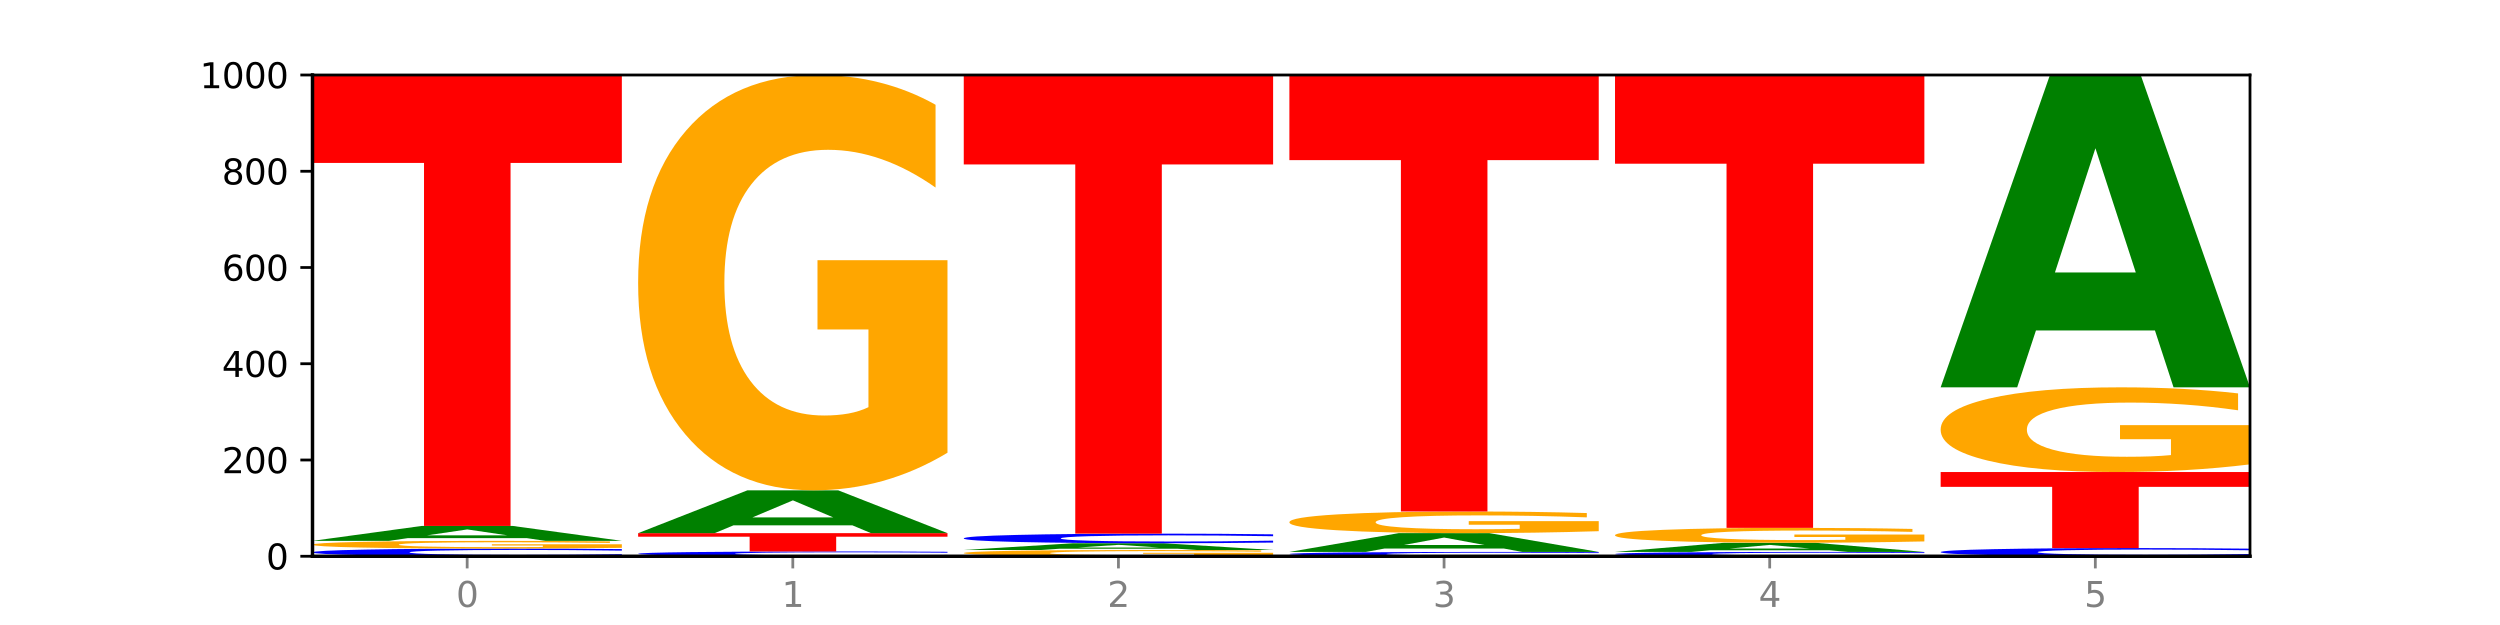 <?xml version="1.0" encoding="utf-8" standalone="no"?>
<!DOCTYPE svg PUBLIC "-//W3C//DTD SVG 1.1//EN"
  "http://www.w3.org/Graphics/SVG/1.1/DTD/svg11.dtd">
<svg xmlns:xlink="http://www.w3.org/1999/xlink" width="720pt" height="180pt" viewBox="0 0 720 180" xmlns="http://www.w3.org/2000/svg" version="1.1">
 <defs>
  <style type="text/css">*{stroke-linejoin: round; stroke-linecap: butt}</style>
 </defs>
 <g id="figure_1">
  <g id="patch_1">
   <path d="M 0 180 
L 720 180 
L 720 0 
L 0 0 
z
" style="fill: #ffffff"/>
  </g>
  <g id="axes_1">
   <g id="patch_2">
    <path d="M 90 160.2 
L 648 160.2 
L 648 21.6 
L 90 21.6 
z
" style="fill: #ffffff"/>
   </g>
   <g id="line2d_1">
    <path d="M 90 160.2 
L 648 160.2 
" clip-path="url(#pbeb979cf69)" style="fill: none; stroke: #000000; stroke-width: 0.5; stroke-linecap: square"/>
   </g>
   <g id="patch_3">
    <path d="M 179.092 160.041 
Q 171.64 160.12 163.582 160.16 
Q 155.523 160.2 146.746 160.2 
Q 120.573 160.2 105.286 159.901 
Q 90 159.603 90 159.092 
Q 90 158.579 105.286 158.281 
Q 120.573 157.982 146.746 157.982 
Q 155.523 157.982 163.582 158.023 
Q 171.64 158.063 179.092 158.141 
L 179.092 158.583 
Q 171.573 158.479 164.277 158.43 
Q 156.982 158.382 148.924 158.382 
Q 134.468 158.382 126.185 158.571 
Q 117.924 158.76 117.924 159.092 
Q 117.924 159.423 126.185 159.612 
Q 134.468 159.801 148.924 159.801 
Q 156.982 159.801 164.277 159.752 
Q 171.573 159.703 179.092 159.599 
L 179.092 160.041 
z
" clip-path="url(#pbeb979cf69)" style="fill: #0000ff"/>
   </g>
   <g id="patch_4">
    <path d="M 179.092 157.782 
Q 170.107 157.882 160.443 157.932 
Q 150.779 157.982 140.476 157.982 
Q 117.195 157.982 103.597 157.684 
Q 90 157.385 90 156.874 
Q 90 156.358 103.837 156.061 
Q 117.694 155.765 141.794 155.765 
Q 151.079 155.765 159.585 155.805 
Q 168.111 155.845 175.658 155.924 
L 175.658 156.366 
Q 167.871 156.265 160.164 156.215 
Q 152.457 156.164 144.709 156.164 
Q 130.373 156.164 122.606 156.348 
Q 114.839 156.532 114.839 156.874 
Q 114.839 157.213 122.326 157.398 
Q 129.814 157.583 143.591 157.583 
Q 147.345 157.583 150.56 157.572 
Q 153.774 157.561 156.33 157.539 
L 156.33 157.123 
L 141.654 157.123 
L 141.654 156.754 
L 179.092 156.754 
L 179.092 157.782 
z
" clip-path="url(#pbeb979cf69)" style="fill: #ffa600"/>
   </g>
   <g id="patch_5">
    <path d="M 151.714 154.982 
L 117.451 154.982 
L 112.041 155.765 
L 90 155.765 
L 121.477 151.468 
L 147.616 151.468 
L 179.092 155.765 
L 157.07 155.765 
L 151.714 154.982 
z
M 122.916 154.185 
L 146.195 154.185 
L 134.574 152.476 
L 122.916 154.185 
z
" clip-path="url(#pbeb979cf69)" style="fill: #008000"/>
   </g>
   <g id="patch_6">
    <path d="M 90 21.6 
L 179.092 21.6 
L 179.092 46.928 
L 147.04 46.928 
L 147.04 151.468 
L 122.115 151.468 
L 122.115 46.928 
L 90 46.928 
L 90 21.6 
z
" clip-path="url(#pbeb979cf69)" style="fill: #ff0000"/>
   </g>
   <g id="patch_7">
    <path d="M 272.874 160.101 
Q 265.422 160.15 257.363 160.175 
Q 249.305 160.2 240.528 160.2 
Q 214.354 160.2 199.068 160.013 
Q 183.782 159.827 183.782 159.507 
Q 183.782 159.187 199.068 159.001 
Q 214.354 158.814 240.528 158.814 
Q 249.305 158.814 257.363 158.839 
Q 265.422 158.864 272.874 158.913 
L 272.874 159.19 
Q 265.354 159.124 258.059 159.094 
Q 250.764 159.064 242.705 159.064 
Q 228.249 159.064 219.966 159.182 
Q 211.706 159.3 211.706 159.507 
Q 211.706 159.714 219.966 159.832 
Q 228.249 159.95 242.705 159.95 
Q 250.764 159.95 258.059 159.92 
Q 265.354 159.889 272.874 159.824 
L 272.874 160.101 
z
" clip-path="url(#pbeb979cf69)" style="fill: #0000ff"/>
   </g>
   <g id="patch_8">
    <path d="M 183.782 153.547 
L 272.874 153.547 
L 272.874 154.574 
L 240.821 154.574 
L 240.821 158.814 
L 215.896 158.814 
L 215.896 154.574 
L 183.782 154.574 
L 183.782 153.547 
z
" clip-path="url(#pbeb979cf69)" style="fill: #ff0000"/>
   </g>
   <g id="patch_9">
    <path d="M 245.496 151.3 
L 211.232 151.3 
L 205.822 153.547 
L 183.782 153.547 
L 215.258 141.212 
L 241.397 141.212 
L 272.874 153.547 
L 250.851 153.547 
L 245.496 151.3 
z
M 216.697 149.011 
L 239.977 149.011 
L 228.355 144.104 
L 216.697 149.011 
z
" clip-path="url(#pbeb979cf69)" style="fill: #008000"/>
   </g>
   <g id="patch_10">
    <path d="M 272.874 130.39 
Q 263.889 135.801 254.225 138.519 
Q 244.561 141.212 234.258 141.212 
Q 210.976 141.212 197.379 125.102 
Q 183.782 108.992 183.782 81.443 
Q 183.782 53.572 197.619 37.586 
Q 211.476 21.6 235.576 21.6 
Q 244.86 21.6 253.366 23.774 
Q 261.892 25.924 269.44 30.174 
L 269.44 54.017 
Q 261.653 48.557 253.945 45.863 
Q 246.238 43.145 238.491 43.145 
Q 224.155 43.145 216.388 53.078 
Q 208.62 62.986 208.62 81.443 
Q 208.62 99.727 216.108 109.709 
Q 223.596 119.666 237.373 119.666 
Q 241.127 119.666 244.341 119.098 
Q 247.556 118.505 250.112 117.27 
L 250.112 94.884 
L 235.436 94.884 
L 235.436 74.945 
L 272.874 74.945 
L 272.874 130.39 
z
" clip-path="url(#pbeb979cf69)" style="fill: #ffa600"/>
   </g>
   <g id="patch_11">
    <path d="M 366.655 160.037 
Q 357.67 160.118 348.006 160.159 
Q 338.342 160.2 328.039 160.2 
Q 304.758 160.2 291.161 159.957 
Q 277.563 159.715 277.563 159.3 
Q 277.563 158.88 291.4 158.639 
Q 305.257 158.398 329.357 158.398 
Q 338.642 158.398 347.148 158.431 
Q 355.674 158.463 363.221 158.527 
L 363.221 158.887 
Q 355.434 158.804 347.727 158.764 
Q 340.02 158.723 332.272 158.723 
Q 317.936 158.723 310.169 158.872 
Q 302.402 159.022 302.402 159.3 
Q 302.402 159.575 309.889 159.725 
Q 317.377 159.875 331.154 159.875 
Q 334.908 159.875 338.123 159.867 
Q 341.337 159.858 343.893 159.839 
L 343.893 159.502 
L 329.217 159.502 
L 329.217 159.202 
L 366.655 159.202 
L 366.655 160.037 
z
" clip-path="url(#pbeb979cf69)" style="fill: #ffa600"/>
   </g>
   <g id="patch_12">
    <path d="M 339.277 158.045 
L 305.014 158.045 
L 299.604 158.398 
L 277.563 158.398 
L 309.04 156.458 
L 335.179 156.458 
L 366.655 158.398 
L 344.633 158.398 
L 339.277 158.045 
z
M 310.479 157.685 
L 333.758 157.685 
L 322.137 156.913 
L 310.479 157.685 
z
" clip-path="url(#pbeb979cf69)" style="fill: #008000"/>
   </g>
   <g id="patch_13">
    <path d="M 366.655 156.259 
Q 359.203 156.358 351.145 156.407 
Q 343.086 156.458 334.309 156.458 
Q 308.136 156.458 292.849 156.084 
Q 277.563 155.711 277.563 155.073 
Q 277.563 154.432 292.849 154.059 
Q 308.136 153.686 334.309 153.686 
Q 343.086 153.686 351.145 153.736 
Q 359.203 153.786 366.655 153.884 
L 366.655 154.437 
Q 359.136 154.307 351.84 154.246 
Q 344.545 154.185 336.487 154.185 
Q 322.031 154.185 313.748 154.422 
Q 305.487 154.658 305.487 155.073 
Q 305.487 155.486 313.748 155.723 
Q 322.031 155.958 336.487 155.958 
Q 344.545 155.958 351.84 155.898 
Q 359.136 155.837 366.655 155.706 
L 366.655 156.259 
z
" clip-path="url(#pbeb979cf69)" style="fill: #0000ff"/>
   </g>
   <g id="patch_14">
    <path d="M 277.563 21.6 
L 366.655 21.6 
L 366.655 47.36 
L 334.603 47.36 
L 334.603 153.686 
L 309.678 153.686 
L 309.678 47.36 
L 277.563 47.36 
L 277.563 21.6 
z
" clip-path="url(#pbeb979cf69)" style="fill: #ff0000"/>
   </g>
   <g id="patch_15">
    <path d="M 460.437 160.111 
Q 452.985 160.155 444.926 160.177 
Q 436.868 160.2 428.091 160.2 
Q 401.917 160.2 386.631 160.032 
Q 371.345 159.864 371.345 159.577 
Q 371.345 159.288 386.631 159.121 
Q 401.917 158.953 428.091 158.953 
Q 436.868 158.953 444.926 158.975 
Q 452.985 158.998 460.437 159.042 
L 460.437 159.291 
Q 452.917 159.232 445.622 159.205 
Q 438.327 159.177 430.268 159.177 
Q 415.812 159.177 407.529 159.284 
Q 399.269 159.39 399.269 159.577 
Q 399.269 159.763 407.529 159.869 
Q 415.812 159.975 430.268 159.975 
Q 438.327 159.975 445.622 159.948 
Q 452.917 159.92 460.437 159.862 
L 460.437 160.111 
z
" clip-path="url(#pbeb979cf69)" style="fill: #0000ff"/>
   </g>
   <g id="patch_16">
    <path d="M 433.059 157.968 
L 398.795 157.968 
L 393.385 158.953 
L 371.345 158.953 
L 402.821 153.547 
L 428.96 153.547 
L 460.437 158.953 
L 438.414 158.953 
L 433.059 157.968 
z
M 404.26 156.965 
L 427.54 156.965 
L 415.918 154.815 
L 404.26 156.965 
z
" clip-path="url(#pbeb979cf69)" style="fill: #008000"/>
   </g>
   <g id="patch_17">
    <path d="M 460.437 152.983 
Q 451.452 153.265 441.788 153.407 
Q 432.124 153.547 421.821 153.547 
Q 398.539 153.547 384.942 152.707 
Q 371.345 151.867 371.345 150.431 
Q 371.345 148.977 385.182 148.144 
Q 399.039 147.31 423.139 147.31 
Q 432.423 147.31 440.929 147.424 
Q 449.455 147.536 457.003 147.757 
L 457.003 149.001 
Q 449.216 148.716 441.508 148.575 
Q 433.801 148.434 426.054 148.434 
Q 411.718 148.434 403.951 148.952 
Q 396.183 149.468 396.183 150.431 
Q 396.183 151.384 403.671 151.905 
Q 411.159 152.424 424.936 152.424 
Q 428.69 152.424 431.904 152.394 
Q 435.119 152.363 437.675 152.299 
L 437.675 151.132 
L 422.999 151.132 
L 422.999 150.092 
L 460.437 150.092 
L 460.437 152.983 
z
" clip-path="url(#pbeb979cf69)" style="fill: #ffa600"/>
   </g>
   <g id="patch_18">
    <path d="M 371.345 21.6 
L 460.437 21.6 
L 460.437 46.117 
L 428.384 46.117 
L 428.384 147.31 
L 403.459 147.31 
L 403.459 46.117 
L 371.345 46.117 
L 371.345 21.6 
z
" clip-path="url(#pbeb979cf69)" style="fill: #ff0000"/>
   </g>
   <g id="patch_19">
    <path d="M 554.218 160.111 
Q 546.766 160.155 538.708 160.177 
Q 530.649 160.2 521.872 160.2 
Q 495.699 160.2 480.413 160.032 
Q 465.126 159.864 465.126 159.577 
Q 465.126 159.288 480.413 159.121 
Q 495.699 158.953 521.872 158.953 
Q 530.649 158.953 538.708 158.975 
Q 546.766 158.998 554.218 159.042 
L 554.218 159.291 
Q 546.699 159.232 539.403 159.205 
Q 532.108 159.177 524.05 159.177 
Q 509.594 159.177 501.311 159.284 
Q 493.05 159.39 493.05 159.577 
Q 493.05 159.763 501.311 159.869 
Q 509.594 159.975 524.05 159.975 
Q 532.108 159.975 539.403 159.948 
Q 546.699 159.92 554.218 159.862 
L 554.218 160.111 
z
" clip-path="url(#pbeb979cf69)" style="fill: #0000ff"/>
   </g>
   <g id="patch_20">
    <path d="M 526.84 158.473 
L 492.577 158.473 
L 487.167 158.953 
L 465.126 158.953 
L 496.603 156.319 
L 522.742 156.319 
L 554.218 158.953 
L 532.196 158.953 
L 526.84 158.473 
z
M 498.042 157.984 
L 521.321 157.984 
L 509.7 156.937 
L 498.042 157.984 
z
" clip-path="url(#pbeb979cf69)" style="fill: #008000"/>
   </g>
   <g id="patch_21">
    <path d="M 554.218 155.93 
Q 545.233 156.125 535.569 156.222 
Q 525.905 156.319 515.602 156.319 
Q 492.321 156.319 478.724 155.741 
Q 465.126 155.162 465.126 154.172 
Q 465.126 153.171 478.963 152.597 
Q 492.82 152.023 516.92 152.023 
Q 526.205 152.023 534.711 152.101 
Q 543.237 152.178 550.784 152.331 
L 550.784 153.187 
Q 542.997 152.991 535.29 152.894 
Q 527.583 152.797 519.835 152.797 
Q 505.499 152.797 497.732 153.153 
Q 489.965 153.509 489.965 154.172 
Q 489.965 154.829 497.453 155.188 
Q 504.94 155.545 518.717 155.545 
Q 522.471 155.545 525.686 155.525 
Q 528.9 155.504 531.456 155.459 
L 531.456 154.655 
L 516.78 154.655 
L 516.78 153.939 
L 554.218 153.939 
L 554.218 155.93 
z
" clip-path="url(#pbeb979cf69)" style="fill: #ffa600"/>
   </g>
   <g id="patch_22">
    <path d="M 465.126 21.739 
L 554.218 21.739 
L 554.218 47.148 
L 522.166 47.148 
L 522.166 152.023 
L 497.241 152.023 
L 497.241 47.148 
L 465.126 47.148 
L 465.126 21.739 
z
" clip-path="url(#pbeb979cf69)" style="fill: #ff0000"/>
   </g>
   <g id="patch_23">
    <path d="M 648 160.031 
Q 640.548 160.115 632.489 160.157 
Q 624.431 160.2 615.654 160.2 
Q 589.48 160.2 574.194 159.883 
Q 558.908 159.565 558.908 159.023 
Q 558.908 158.478 574.194 158.161 
Q 589.48 157.844 615.654 157.844 
Q 624.431 157.844 632.489 157.887 
Q 640.548 157.929 648 158.013 
L 648 158.482 
Q 640.48 158.371 633.185 158.32 
Q 625.89 158.268 617.831 158.268 
Q 603.375 158.268 595.092 158.469 
Q 586.832 158.67 586.832 159.023 
Q 586.832 159.374 595.092 159.575 
Q 603.375 159.776 617.831 159.776 
Q 625.89 159.776 633.185 159.724 
Q 640.48 159.672 648 159.561 
L 648 160.031 
z
" clip-path="url(#pbeb979cf69)" style="fill: #0000ff"/>
   </g>
   <g id="patch_24">
    <path d="M 558.908 135.945 
L 648 135.945 
L 648 140.216 
L 615.947 140.216 
L 615.947 157.844 
L 591.022 157.844 
L 591.022 140.216 
L 558.908 140.216 
L 558.908 135.945 
z
" clip-path="url(#pbeb979cf69)" style="fill: #ff0000"/>
   </g>
   <g id="patch_25">
    <path d="M 648 133.738 
Q 639.015 134.841 629.351 135.396 
Q 619.687 135.945 609.384 135.945 
Q 586.103 135.945 572.505 132.66 
Q 558.908 129.374 558.908 123.756 
Q 558.908 118.072 572.745 114.812 
Q 586.602 111.551 610.702 111.551 
Q 619.986 111.551 628.492 111.995 
Q 637.018 112.433 644.566 113.3 
L 644.566 118.163 
Q 636.779 117.049 629.071 116.5 
Q 621.364 115.945 613.617 115.945 
Q 599.281 115.945 591.514 117.971 
Q 583.746 119.992 583.746 123.756 
Q 583.746 127.485 591.234 129.52 
Q 598.722 131.551 612.499 131.551 
Q 616.253 131.551 619.467 131.435 
Q 622.682 131.314 625.238 131.062 
L 625.238 126.497 
L 610.562 126.497 
L 610.562 122.431 
L 648 122.431 
L 648 133.738 
z
" clip-path="url(#pbeb979cf69)" style="fill: #ffa600"/>
   </g>
   <g id="patch_26">
    <path d="M 620.622 95.165 
L 586.358 95.165 
L 580.948 111.551 
L 558.908 111.551 
L 590.384 21.6 
L 616.523 21.6 
L 648 111.551 
L 625.977 111.551 
L 620.622 95.165 
z
M 591.823 78.47 
L 615.103 78.47 
L 603.481 42.69 
L 591.823 78.47 
z
" clip-path="url(#pbeb979cf69)" style="fill: #008000"/>
   </g>
   <g id="matplotlib.axis_1">
    <g id="xtick_1">
     <g id="line2d_2">
      <defs>
       <path id="m50519865da" d="M 0 0 
L 0 3.5 
" style="stroke: #808080; stroke-width: 0.8"/>
      </defs>
      <g>
       <use xlink:href="#m50519865da" x="134.546" y="160.2" style="fill: #808080; stroke: #808080; stroke-width: 0.8"/>
      </g>
     </g>
     <g id="text_1">
      <!-- 0 -->
      <g style="fill: #808080" transform="translate(131.365 174.798) scale(0.1 -0.1)">
       <defs>
        <path id="DejaVuSans-30" d="M 2034 4250 
Q 1547 4250 1301 3770 
Q 1056 3291 1056 2328 
Q 1056 1369 1301 889 
Q 1547 409 2034 409 
Q 2525 409 2770 889 
Q 3016 1369 3016 2328 
Q 3016 3291 2770 3770 
Q 2525 4250 2034 4250 
z
M 2034 4750 
Q 2819 4750 3233 4129 
Q 3647 3509 3647 2328 
Q 3647 1150 3233 529 
Q 2819 -91 2034 -91 
Q 1250 -91 836 529 
Q 422 1150 422 2328 
Q 422 3509 836 4129 
Q 1250 4750 2034 4750 
z
" transform="scale(0.016)"/>
       </defs>
       <use xlink:href="#DejaVuSans-30"/>
      </g>
     </g>
    </g>
    <g id="xtick_2">
     <g id="line2d_3">
      <g>
       <use xlink:href="#m50519865da" x="228.328" y="160.2" style="fill: #808080; stroke: #808080; stroke-width: 0.8"/>
      </g>
     </g>
     <g id="text_2">
      <!-- 1 -->
      <g style="fill: #808080" transform="translate(225.146 174.798) scale(0.1 -0.1)">
       <defs>
        <path id="DejaVuSans-31" d="M 794 531 
L 1825 531 
L 1825 4091 
L 703 3866 
L 703 4441 
L 1819 4666 
L 2450 4666 
L 2450 531 
L 3481 531 
L 3481 0 
L 794 0 
L 794 531 
z
" transform="scale(0.016)"/>
       </defs>
       <use xlink:href="#DejaVuSans-31"/>
      </g>
     </g>
    </g>
    <g id="xtick_3">
     <g id="line2d_4">
      <g>
       <use xlink:href="#m50519865da" x="322.109" y="160.2" style="fill: #808080; stroke: #808080; stroke-width: 0.8"/>
      </g>
     </g>
     <g id="text_3">
      <!-- 2 -->
      <g style="fill: #808080" transform="translate(318.928 174.798) scale(0.1 -0.1)">
       <defs>
        <path id="DejaVuSans-32" d="M 1228 531 
L 3431 531 
L 3431 0 
L 469 0 
L 469 531 
Q 828 903 1448 1529 
Q 2069 2156 2228 2338 
Q 2531 2678 2651 2914 
Q 2772 3150 2772 3378 
Q 2772 3750 2511 3984 
Q 2250 4219 1831 4219 
Q 1534 4219 1204 4116 
Q 875 4013 500 3803 
L 500 4441 
Q 881 4594 1212 4672 
Q 1544 4750 1819 4750 
Q 2544 4750 2975 4387 
Q 3406 4025 3406 3419 
Q 3406 3131 3298 2873 
Q 3191 2616 2906 2266 
Q 2828 2175 2409 1742 
Q 1991 1309 1228 531 
z
" transform="scale(0.016)"/>
       </defs>
       <use xlink:href="#DejaVuSans-32"/>
      </g>
     </g>
    </g>
    <g id="xtick_4">
     <g id="line2d_5">
      <g>
       <use xlink:href="#m50519865da" x="415.891" y="160.2" style="fill: #808080; stroke: #808080; stroke-width: 0.8"/>
      </g>
     </g>
     <g id="text_4">
      <!-- 3 -->
      <g style="fill: #808080" transform="translate(412.71 174.798) scale(0.1 -0.1)">
       <defs>
        <path id="DejaVuSans-33" d="M 2597 2516 
Q 3050 2419 3304 2112 
Q 3559 1806 3559 1356 
Q 3559 666 3084 287 
Q 2609 -91 1734 -91 
Q 1441 -91 1130 -33 
Q 819 25 488 141 
L 488 750 
Q 750 597 1062 519 
Q 1375 441 1716 441 
Q 2309 441 2620 675 
Q 2931 909 2931 1356 
Q 2931 1769 2642 2001 
Q 2353 2234 1838 2234 
L 1294 2234 
L 1294 2753 
L 1863 2753 
Q 2328 2753 2575 2939 
Q 2822 3125 2822 3475 
Q 2822 3834 2567 4026 
Q 2313 4219 1838 4219 
Q 1578 4219 1281 4162 
Q 984 4106 628 3988 
L 628 4550 
Q 988 4650 1302 4700 
Q 1616 4750 1894 4750 
Q 2613 4750 3031 4423 
Q 3450 4097 3450 3541 
Q 3450 3153 3228 2886 
Q 3006 2619 2597 2516 
z
" transform="scale(0.016)"/>
       </defs>
       <use xlink:href="#DejaVuSans-33"/>
      </g>
     </g>
    </g>
    <g id="xtick_5">
     <g id="line2d_6">
      <g>
       <use xlink:href="#m50519865da" x="509.672" y="160.2" style="fill: #808080; stroke: #808080; stroke-width: 0.8"/>
      </g>
     </g>
     <g id="text_5">
      <!-- 4 -->
      <g style="fill: #808080" transform="translate(506.491 174.798) scale(0.1 -0.1)">
       <defs>
        <path id="DejaVuSans-34" d="M 2419 4116 
L 825 1625 
L 2419 1625 
L 2419 4116 
z
M 2253 4666 
L 3047 4666 
L 3047 1625 
L 3713 1625 
L 3713 1100 
L 3047 1100 
L 3047 0 
L 2419 0 
L 2419 1100 
L 313 1100 
L 313 1709 
L 2253 4666 
z
" transform="scale(0.016)"/>
       </defs>
       <use xlink:href="#DejaVuSans-34"/>
      </g>
     </g>
    </g>
    <g id="xtick_6">
     <g id="line2d_7">
      <g>
       <use xlink:href="#m50519865da" x="603.454" y="160.2" style="fill: #808080; stroke: #808080; stroke-width: 0.8"/>
      </g>
     </g>
     <g id="text_6">
      <!-- 5 -->
      <g style="fill: #808080" transform="translate(600.273 174.798) scale(0.1 -0.1)">
       <defs>
        <path id="DejaVuSans-35" d="M 691 4666 
L 3169 4666 
L 3169 4134 
L 1269 4134 
L 1269 2991 
Q 1406 3038 1543 3061 
Q 1681 3084 1819 3084 
Q 2600 3084 3056 2656 
Q 3513 2228 3513 1497 
Q 3513 744 3044 326 
Q 2575 -91 1722 -91 
Q 1428 -91 1123 -41 
Q 819 9 494 109 
L 494 744 
Q 775 591 1075 516 
Q 1375 441 1709 441 
Q 2250 441 2565 725 
Q 2881 1009 2881 1497 
Q 2881 1984 2565 2268 
Q 2250 2553 1709 2553 
Q 1456 2553 1204 2497 
Q 953 2441 691 2322 
L 691 4666 
z
" transform="scale(0.016)"/>
       </defs>
       <use xlink:href="#DejaVuSans-35"/>
      </g>
     </g>
    </g>
   </g>
   <g id="matplotlib.axis_2">
    <g id="ytick_1">
     <g id="line2d_8">
      <defs>
       <path id="m53681a709a" d="M 0 0 
L -3.5 0 
" style="stroke: #000000; stroke-width: 0.8"/>
      </defs>
      <g>
       <use xlink:href="#m53681a709a" x="90" y="160.2" style="stroke: #000000; stroke-width: 0.8"/>
      </g>
     </g>
     <g id="text_7">
      <!-- 0 -->
      <g transform="translate(76.638 163.999) scale(0.1 -0.1)">
       <use xlink:href="#DejaVuSans-30"/>
      </g>
     </g>
    </g>
    <g id="ytick_2">
     <g id="line2d_9">
      <g>
       <use xlink:href="#m53681a709a" x="90" y="132.48" style="stroke: #000000; stroke-width: 0.8"/>
      </g>
     </g>
     <g id="text_8">
      <!-- 200 -->
      <g transform="translate(63.913 136.279) scale(0.1 -0.1)">
       <use xlink:href="#DejaVuSans-32"/>
       <use xlink:href="#DejaVuSans-30" x="63.623"/>
       <use xlink:href="#DejaVuSans-30" x="127.246"/>
      </g>
     </g>
    </g>
    <g id="ytick_3">
     <g id="line2d_10">
      <g>
       <use xlink:href="#m53681a709a" x="90" y="104.76" style="stroke: #000000; stroke-width: 0.8"/>
      </g>
     </g>
     <g id="text_9">
      <!-- 400 -->
      <g transform="translate(63.913 108.559) scale(0.1 -0.1)">
       <use xlink:href="#DejaVuSans-34"/>
       <use xlink:href="#DejaVuSans-30" x="63.623"/>
       <use xlink:href="#DejaVuSans-30" x="127.246"/>
      </g>
     </g>
    </g>
    <g id="ytick_4">
     <g id="line2d_11">
      <g>
       <use xlink:href="#m53681a709a" x="90" y="77.04" style="stroke: #000000; stroke-width: 0.8"/>
      </g>
     </g>
     <g id="text_10">
      <!-- 600 -->
      <g transform="translate(63.913 80.839) scale(0.1 -0.1)">
       <defs>
        <path id="DejaVuSans-36" d="M 2113 2584 
Q 1688 2584 1439 2293 
Q 1191 2003 1191 1497 
Q 1191 994 1439 701 
Q 1688 409 2113 409 
Q 2538 409 2786 701 
Q 3034 994 3034 1497 
Q 3034 2003 2786 2293 
Q 2538 2584 2113 2584 
z
M 3366 4563 
L 3366 3988 
Q 3128 4100 2886 4159 
Q 2644 4219 2406 4219 
Q 1781 4219 1451 3797 
Q 1122 3375 1075 2522 
Q 1259 2794 1537 2939 
Q 1816 3084 2150 3084 
Q 2853 3084 3261 2657 
Q 3669 2231 3669 1497 
Q 3669 778 3244 343 
Q 2819 -91 2113 -91 
Q 1303 -91 875 529 
Q 447 1150 447 2328 
Q 447 3434 972 4092 
Q 1497 4750 2381 4750 
Q 2619 4750 2861 4703 
Q 3103 4656 3366 4563 
z
" transform="scale(0.016)"/>
       </defs>
       <use xlink:href="#DejaVuSans-36"/>
       <use xlink:href="#DejaVuSans-30" x="63.623"/>
       <use xlink:href="#DejaVuSans-30" x="127.246"/>
      </g>
     </g>
    </g>
    <g id="ytick_5">
     <g id="line2d_12">
      <g>
       <use xlink:href="#m53681a709a" x="90" y="49.32" style="stroke: #000000; stroke-width: 0.8"/>
      </g>
     </g>
     <g id="text_11">
      <!-- 800 -->
      <g transform="translate(63.913 53.119) scale(0.1 -0.1)">
       <defs>
        <path id="DejaVuSans-38" d="M 2034 2216 
Q 1584 2216 1326 1975 
Q 1069 1734 1069 1313 
Q 1069 891 1326 650 
Q 1584 409 2034 409 
Q 2484 409 2743 651 
Q 3003 894 3003 1313 
Q 3003 1734 2745 1975 
Q 2488 2216 2034 2216 
z
M 1403 2484 
Q 997 2584 770 2862 
Q 544 3141 544 3541 
Q 544 4100 942 4425 
Q 1341 4750 2034 4750 
Q 2731 4750 3128 4425 
Q 3525 4100 3525 3541 
Q 3525 3141 3298 2862 
Q 3072 2584 2669 2484 
Q 3125 2378 3379 2068 
Q 3634 1759 3634 1313 
Q 3634 634 3220 271 
Q 2806 -91 2034 -91 
Q 1263 -91 848 271 
Q 434 634 434 1313 
Q 434 1759 690 2068 
Q 947 2378 1403 2484 
z
M 1172 3481 
Q 1172 3119 1398 2916 
Q 1625 2713 2034 2713 
Q 2441 2713 2670 2916 
Q 2900 3119 2900 3481 
Q 2900 3844 2670 4047 
Q 2441 4250 2034 4250 
Q 1625 4250 1398 4047 
Q 1172 3844 1172 3481 
z
" transform="scale(0.016)"/>
       </defs>
       <use xlink:href="#DejaVuSans-38"/>
       <use xlink:href="#DejaVuSans-30" x="63.623"/>
       <use xlink:href="#DejaVuSans-30" x="127.246"/>
      </g>
     </g>
    </g>
    <g id="ytick_6">
     <g id="line2d_13">
      <g>
       <use xlink:href="#m53681a709a" x="90" y="21.6" style="stroke: #000000; stroke-width: 0.8"/>
      </g>
     </g>
     <g id="text_12">
      <!-- 1000 -->
      <g transform="translate(57.55 25.399) scale(0.1 -0.1)">
       <use xlink:href="#DejaVuSans-31"/>
       <use xlink:href="#DejaVuSans-30" x="63.623"/>
       <use xlink:href="#DejaVuSans-30" x="127.246"/>
       <use xlink:href="#DejaVuSans-30" x="190.869"/>
      </g>
     </g>
    </g>
   </g>
   <g id="patch_27">
    <path d="M 90 160.2 
L 90 21.6 
" style="fill: none; stroke: #000000; stroke-linejoin: miter; stroke-linecap: square"/>
   </g>
   <g id="patch_28">
    <path d="M 648 160.2 
L 648 21.6 
" style="fill: none; stroke: #000000; stroke-width: 0.8; stroke-linejoin: miter; stroke-linecap: square"/>
   </g>
   <g id="patch_29">
    <path d="M 90 160.2 
L 648 160.2 
" style="fill: none; stroke: #000000; stroke-linejoin: miter; stroke-linecap: square"/>
   </g>
   <g id="patch_30">
    <path d="M 90 21.6 
L 648 21.6 
" style="fill: none; stroke: #000000; stroke-width: 0.8; stroke-linejoin: miter; stroke-linecap: square"/>
   </g>
  </g>
 </g>
 <defs>
  <clipPath id="pbeb979cf69">
   <rect x="90" y="21.6" width="558" height="138.6"/>
  </clipPath>
 </defs>
</svg>
